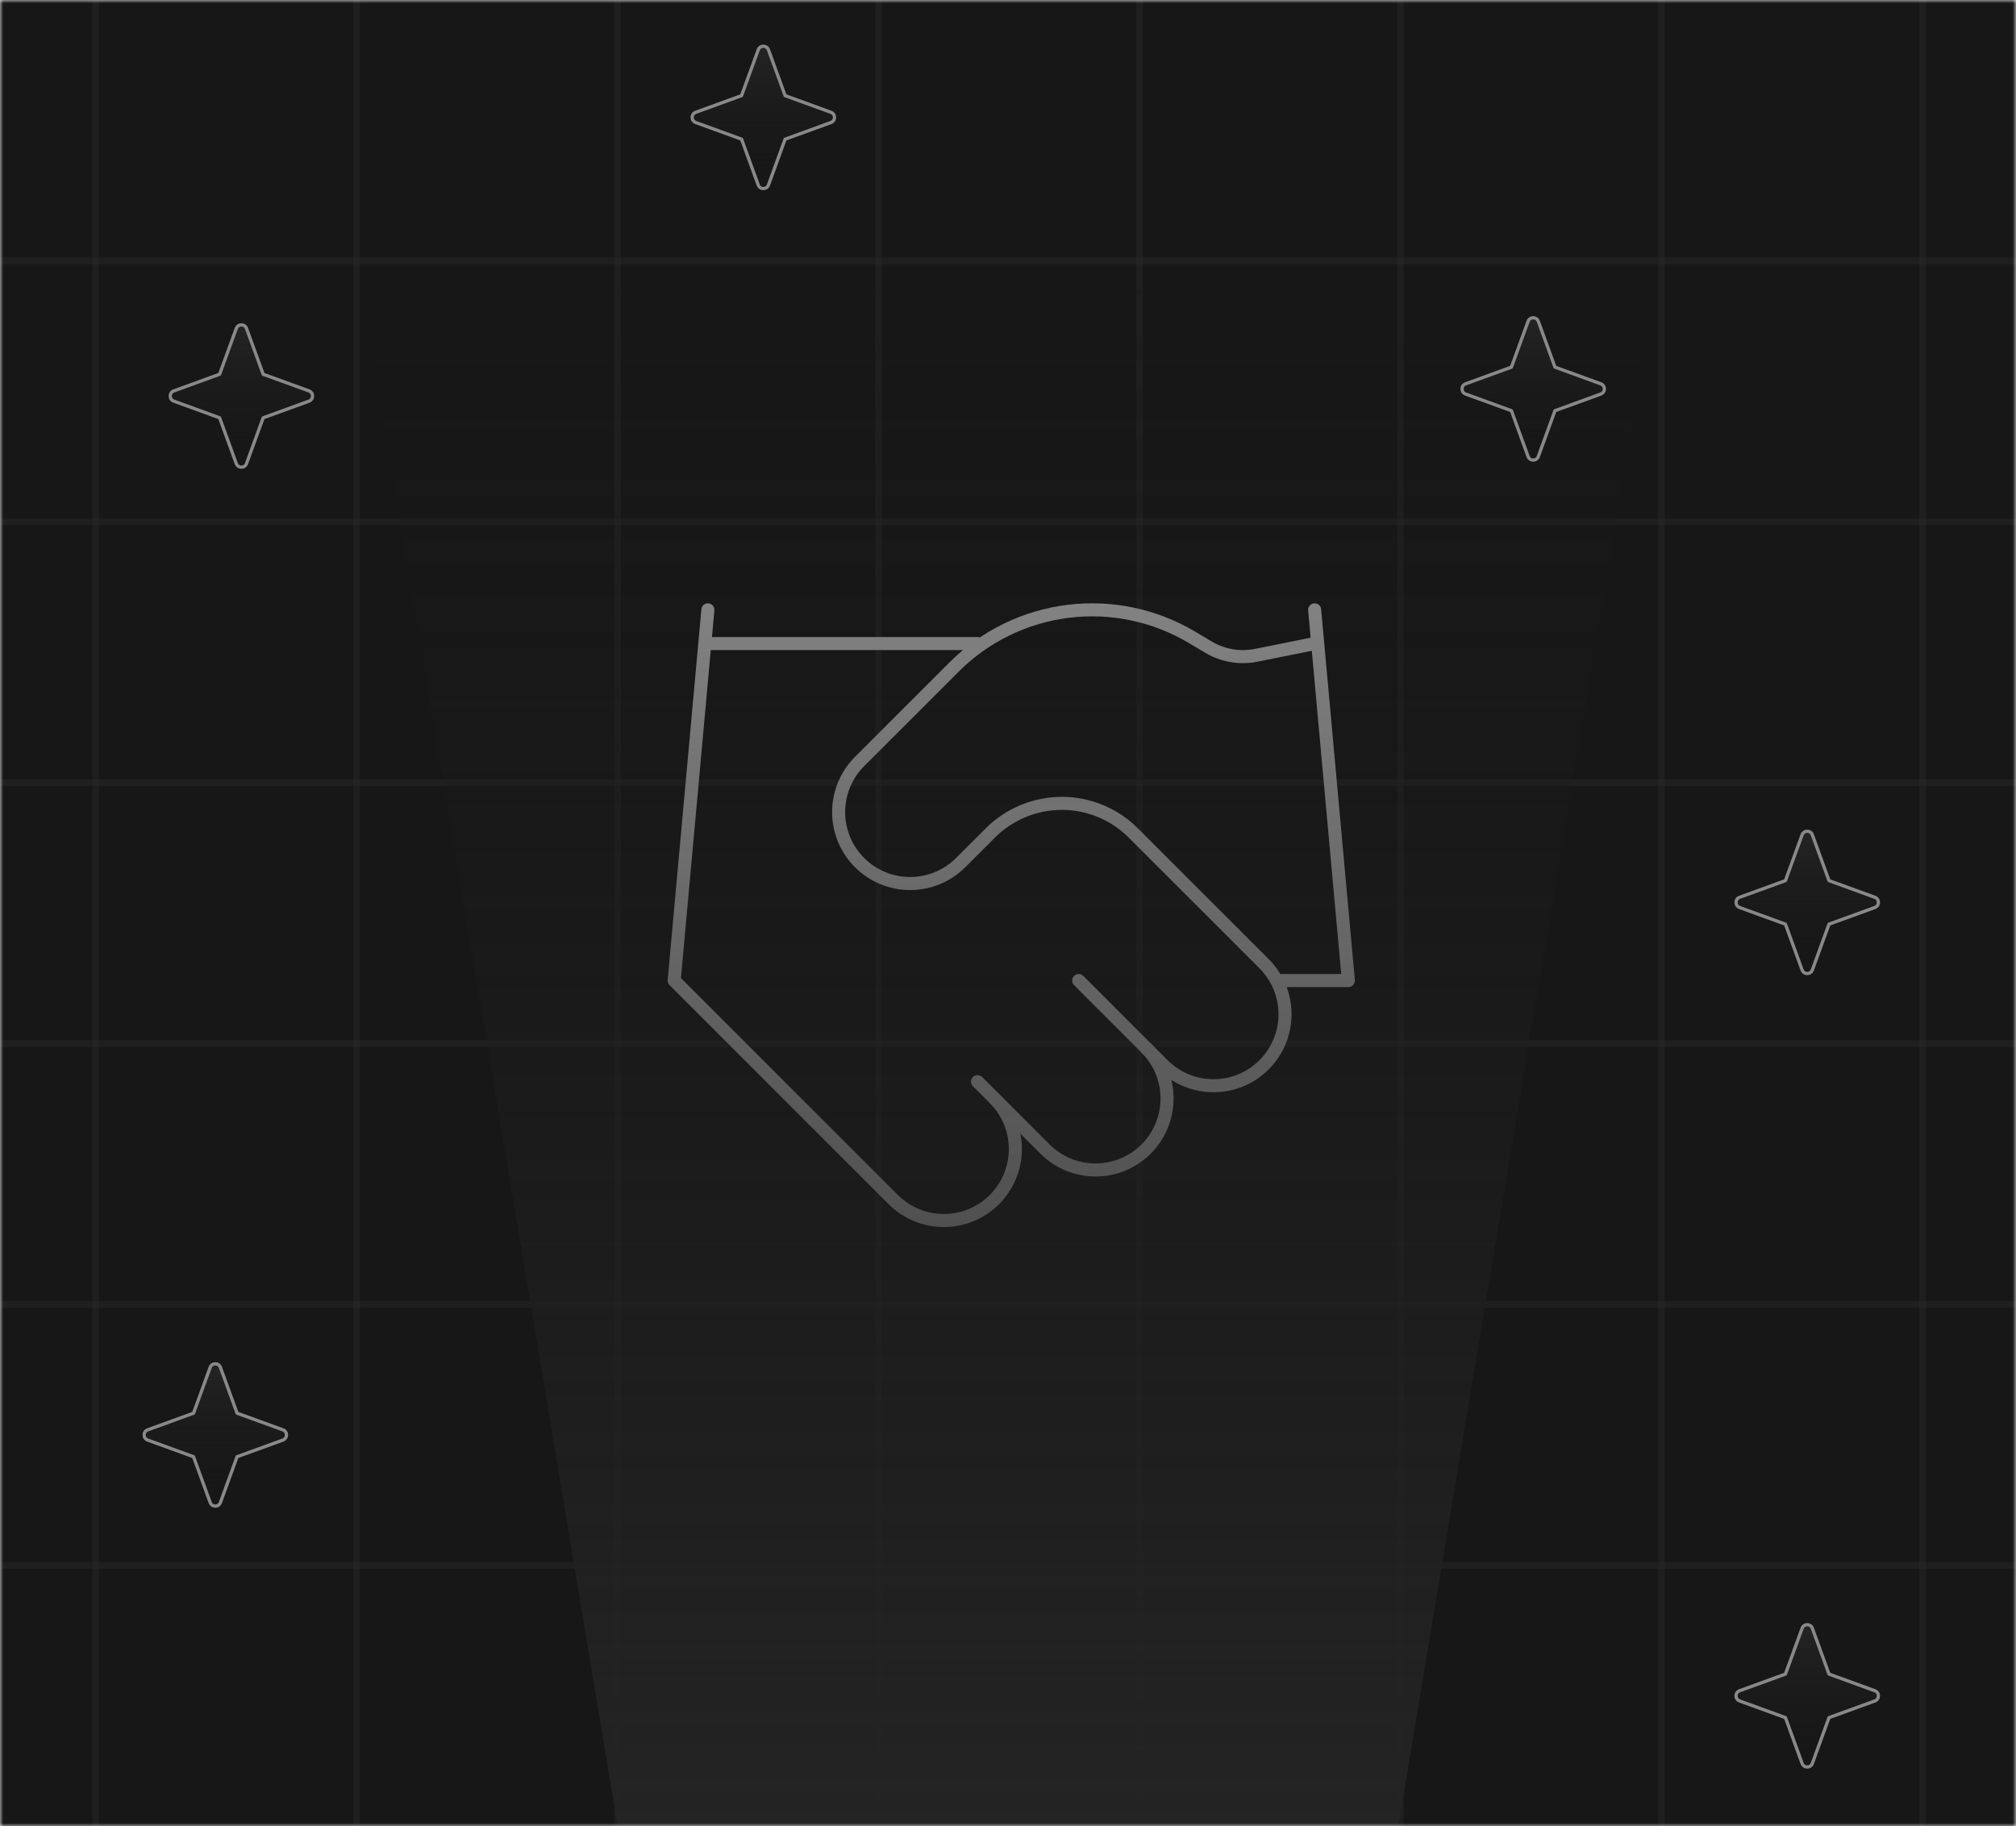<svg width="309" height="280" viewBox="0 0 309 280" fill="none" xmlns="http://www.w3.org/2000/svg">
<g clip-path="url(#clip0_68_1598)">
<mask id="mask0_68_1598" style="mask-type:luminance" maskUnits="userSpaceOnUse" x="0" y="0" width="309" height="280">
<path d="M309 0H0V280H309V0Z" fill="white"/>
</mask>
<g mask="url(#mask0_68_1598)">
<path d="M309 0H0V280H309V0Z" fill="#171717"/>
<mask id="mask1_68_1598" style="mask-type:luminance" maskUnits="userSpaceOnUse" x="21" y="208" width="24" height="24">
<path d="M45 208H21V232H45V208Z" fill="white"/>
</mask>
<g mask="url(#mask1_68_1598)">
<path d="M22.639 219.216L29.662 216.662L32.216 209.639C32.482 208.906 33.518 208.906 33.784 209.639L36.338 216.662L43.361 219.216C44.094 219.482 44.094 220.518 43.361 220.784L36.338 223.338L33.784 230.361C33.518 231.094 32.482 231.094 32.216 230.361L29.662 223.338L22.639 220.784C21.906 220.518 21.906 219.482 22.639 219.216Z" fill="url(#paint0_linear_68_1598)" stroke="#898989" stroke-width="0.5" stroke-linecap="round" stroke-linejoin="round"/>
</g>
<path d="M14.665 280V0" stroke="#2E2E2E" stroke-opacity="0.35"/>
<path d="M54.665 280V0" stroke="#2E2E2E" stroke-opacity="0.35"/>
<path d="M94.665 280V0" stroke="#2E2E2E" stroke-opacity="0.35"/>
<path d="M134.665 280V0" stroke="#2E2E2E" stroke-opacity="0.35"/>
<path d="M174.665 280V0" stroke="#2E2E2E" stroke-opacity="0.35"/>
<path d="M214.665 280V0" stroke="#2E2E2E" stroke-opacity="0.35"/>
<path d="M254.665 280V0" stroke="#2E2E2E" stroke-opacity="0.35"/>
<path d="M294.665 280V0" stroke="#2E2E2E" stroke-opacity="0.35"/>
<path d="M-56 40H365.33" stroke="#2E2E2E" stroke-opacity="0.35"/>
<path d="M-56 80H365.03" stroke="#2E2E2E" stroke-opacity="0.35"/>
<path d="M-56 120H365.03" stroke="#2E2E2E" stroke-opacity="0.35"/>
<path d="M-56 160H365.03" stroke="#2E2E2E" stroke-opacity="0.35"/>
<path d="M-56 200H365.03" stroke="#2E2E2E" stroke-opacity="0.35"/>
<path d="M-56 240H365.03" stroke="#2E2E2E" stroke-opacity="0.35"/>
<path d="M149.833 165.833L160.167 176.167C161.185 177.184 162.393 177.992 163.723 178.542C165.052 179.093 166.478 179.377 167.917 179.377C169.356 179.377 170.781 179.093 172.111 178.542C173.441 177.992 174.649 177.184 175.667 176.167C176.685 175.149 177.492 173.941 178.043 172.611C178.593 171.281 178.877 169.856 178.877 168.417C178.877 166.977 178.593 165.552 178.043 164.222C177.492 162.892 176.685 161.684 175.667 160.667" stroke="#9F9F9F" stroke-width="2" stroke-linecap="round" stroke-linejoin="round"/>
<path d="M165.334 150.333L178.25 163.25C180.306 165.306 183.093 166.46 186 166.46C188.907 166.46 191.695 165.306 193.75 163.25C195.806 161.195 196.96 158.407 196.96 155.5C196.96 152.593 195.806 149.806 193.75 147.75L173.704 127.703C170.797 124.801 166.858 123.17 162.75 123.17C158.643 123.17 154.703 124.801 151.797 127.703L147.25 132.25C145.195 134.306 142.407 135.46 139.5 135.46C136.593 135.46 133.806 134.306 131.75 132.25C129.695 130.195 128.54 127.407 128.54 124.5C128.54 121.593 129.695 118.806 131.75 116.75L146.269 102.232C150.982 97.531 157.128 94.536 163.735 93.722C170.342 92.908 177.032 94.321 182.745 97.737L185.174 99.183C187.373 100.511 189.989 100.972 192.51 100.475L201.5 98.667" stroke="#9F9F9F" stroke-width="2" stroke-linecap="round" stroke-linejoin="round"/>
<path d="M201.5 93.5L206.667 150.333H196.333" stroke="#9F9F9F" stroke-width="2" stroke-linecap="round" stroke-linejoin="round"/>
<path d="M108.5 93.5L103.333 150.333L136.917 183.917C138.972 185.972 141.76 187.127 144.667 187.127C147.574 187.127 150.361 185.972 152.417 183.917C154.472 181.861 155.627 179.073 155.627 176.167C155.627 173.26 154.472 170.472 152.417 168.417" stroke="#9F9F9F" stroke-width="2" stroke-linecap="round" stroke-linejoin="round"/>
<path d="M108.5 98.666H149.833" stroke="#9F9F9F" stroke-width="2" stroke-linecap="round" stroke-linejoin="round"/>
<path d="M54.675 40H254.325L214.325 280H94.675L54.675 40Z" fill="url(#paint1_linear_68_1598)"/>
<path d="M26.639 59.933L33.662 57.379L36.216 50.356C36.482 49.623 37.518 49.623 37.784 50.356L40.338 57.379L47.361 59.933C48.094 60.199 48.094 61.235 47.361 61.502L40.338 64.055L37.784 71.079C37.518 71.811 36.482 71.811 36.216 71.079L33.662 64.055L26.639 61.502C25.906 61.235 25.906 60.199 26.639 59.933Z" fill="url(#paint2_linear_68_1598)" stroke="#898989" stroke-width="0.5" stroke-linecap="round" stroke-linejoin="round"/>
<mask id="mask2_68_1598" style="mask-type:luminance" maskUnits="userSpaceOnUse" x="105" y="6" width="24" height="24">
<path d="M129 6H105V30H129V6Z" fill="white"/>
</mask>
<g mask="url(#mask2_68_1598)">
<path d="M106.639 17.216L113.662 14.662L116.216 7.639C116.482 6.906 117.518 6.906 117.784 7.639L120.338 14.662L127.361 17.216C128.094 17.482 128.094 18.518 127.361 18.784L120.338 21.338L117.784 28.361C117.518 29.094 116.482 29.094 116.216 28.361L113.662 21.338L106.639 18.784C105.906 18.518 105.906 17.482 106.639 17.216Z" fill="url(#paint3_linear_68_1598)" stroke="#898989" stroke-width="0.5" stroke-linecap="round" stroke-linejoin="round"/>
</g>
<path d="M224.639 58.844L231.662 56.29L234.216 49.267C234.482 48.534 235.518 48.534 235.784 49.267L238.338 56.29L245.361 58.844C246.094 59.11 246.094 60.146 245.361 60.412L238.338 62.966L235.784 69.989C235.518 70.722 234.482 70.722 234.216 69.989L231.662 62.966L224.639 60.412C223.906 60.146 223.906 59.11 224.639 58.844Z" fill="url(#paint4_linear_68_1598)" stroke="#898989" stroke-width="0.5" stroke-linecap="round" stroke-linejoin="round"/>
<path d="M266.639 137.567L273.662 135.013L276.216 127.99C276.482 127.257 277.518 127.257 277.784 127.99L280.338 135.013L287.361 137.567C288.094 137.833 288.094 138.869 287.361 139.135L280.338 141.689L277.784 148.712C277.518 149.445 276.482 149.445 276.216 148.712L273.662 141.689L266.639 139.135C265.906 138.869 265.906 137.833 266.639 137.567Z" fill="url(#paint5_linear_68_1598)" stroke="#898989" stroke-width="0.5" stroke-linecap="round" stroke-linejoin="round"/>
<mask id="mask3_68_1598" style="mask-type:luminance" maskUnits="userSpaceOnUse" x="265" y="248" width="24" height="24">
<path d="M289 248H265V272H289V248Z" fill="white"/>
</mask>
<g mask="url(#mask3_68_1598)">
<path d="M266.639 259.216L273.662 256.662L276.216 249.639C276.482 248.906 277.518 248.906 277.784 249.639L280.338 256.662L287.361 259.216C288.094 259.482 288.094 260.518 287.361 260.784L280.338 263.338L277.784 270.361C277.518 271.094 276.482 271.094 276.216 270.361L273.662 263.338L266.639 260.784C265.906 260.518 265.906 259.482 266.639 259.216Z" fill="url(#paint6_linear_68_1598)" stroke="#898989" stroke-width="0.5" stroke-linecap="round" stroke-linejoin="round"/>
</g>
</g>
</g>
<defs>
<linearGradient id="paint0_linear_68_1598" x1="33" y1="230.911" x2="33" y2="209.089" gradientUnits="userSpaceOnUse">
<stop stop-color="#171717" stop-opacity="0"/>
<stop offset="1" stop-color="#242424"/>
</linearGradient>
<linearGradient id="paint1_linear_68_1598" x1="154.5" y1="280" x2="154.5" y2="40" gradientUnits="userSpaceOnUse">
<stop stop-color="#242424"/>
<stop offset="1" stop-color="#171717" stop-opacity="0"/>
</linearGradient>
<linearGradient id="paint2_linear_68_1598" x1="37" y1="71.628" x2="37" y2="49.807" gradientUnits="userSpaceOnUse">
<stop stop-color="#171717" stop-opacity="0"/>
<stop offset="1" stop-color="#242424"/>
</linearGradient>
<linearGradient id="paint3_linear_68_1598" x1="117" y1="28.911" x2="117" y2="7.089" gradientUnits="userSpaceOnUse">
<stop stop-color="#171717" stop-opacity="0"/>
<stop offset="1" stop-color="#242424"/>
</linearGradient>
<linearGradient id="paint4_linear_68_1598" x1="235" y1="70.539" x2="235" y2="48.717" gradientUnits="userSpaceOnUse">
<stop stop-color="#171717" stop-opacity="0"/>
<stop offset="1" stop-color="#242424"/>
</linearGradient>
<linearGradient id="paint5_linear_68_1598" x1="277" y1="149.262" x2="277" y2="127.44" gradientUnits="userSpaceOnUse">
<stop stop-color="#171717" stop-opacity="0"/>
<stop offset="1" stop-color="#242424"/>
</linearGradient>
<linearGradient id="paint6_linear_68_1598" x1="277" y1="270.911" x2="277" y2="249.089" gradientUnits="userSpaceOnUse">
<stop stop-color="#171717" stop-opacity="0"/>
<stop offset="1" stop-color="#242424"/>
</linearGradient>
<clipPath id="clip0_68_1598">
<rect width="309" height="280" fill="white"/>
</clipPath>
</defs>
</svg>
